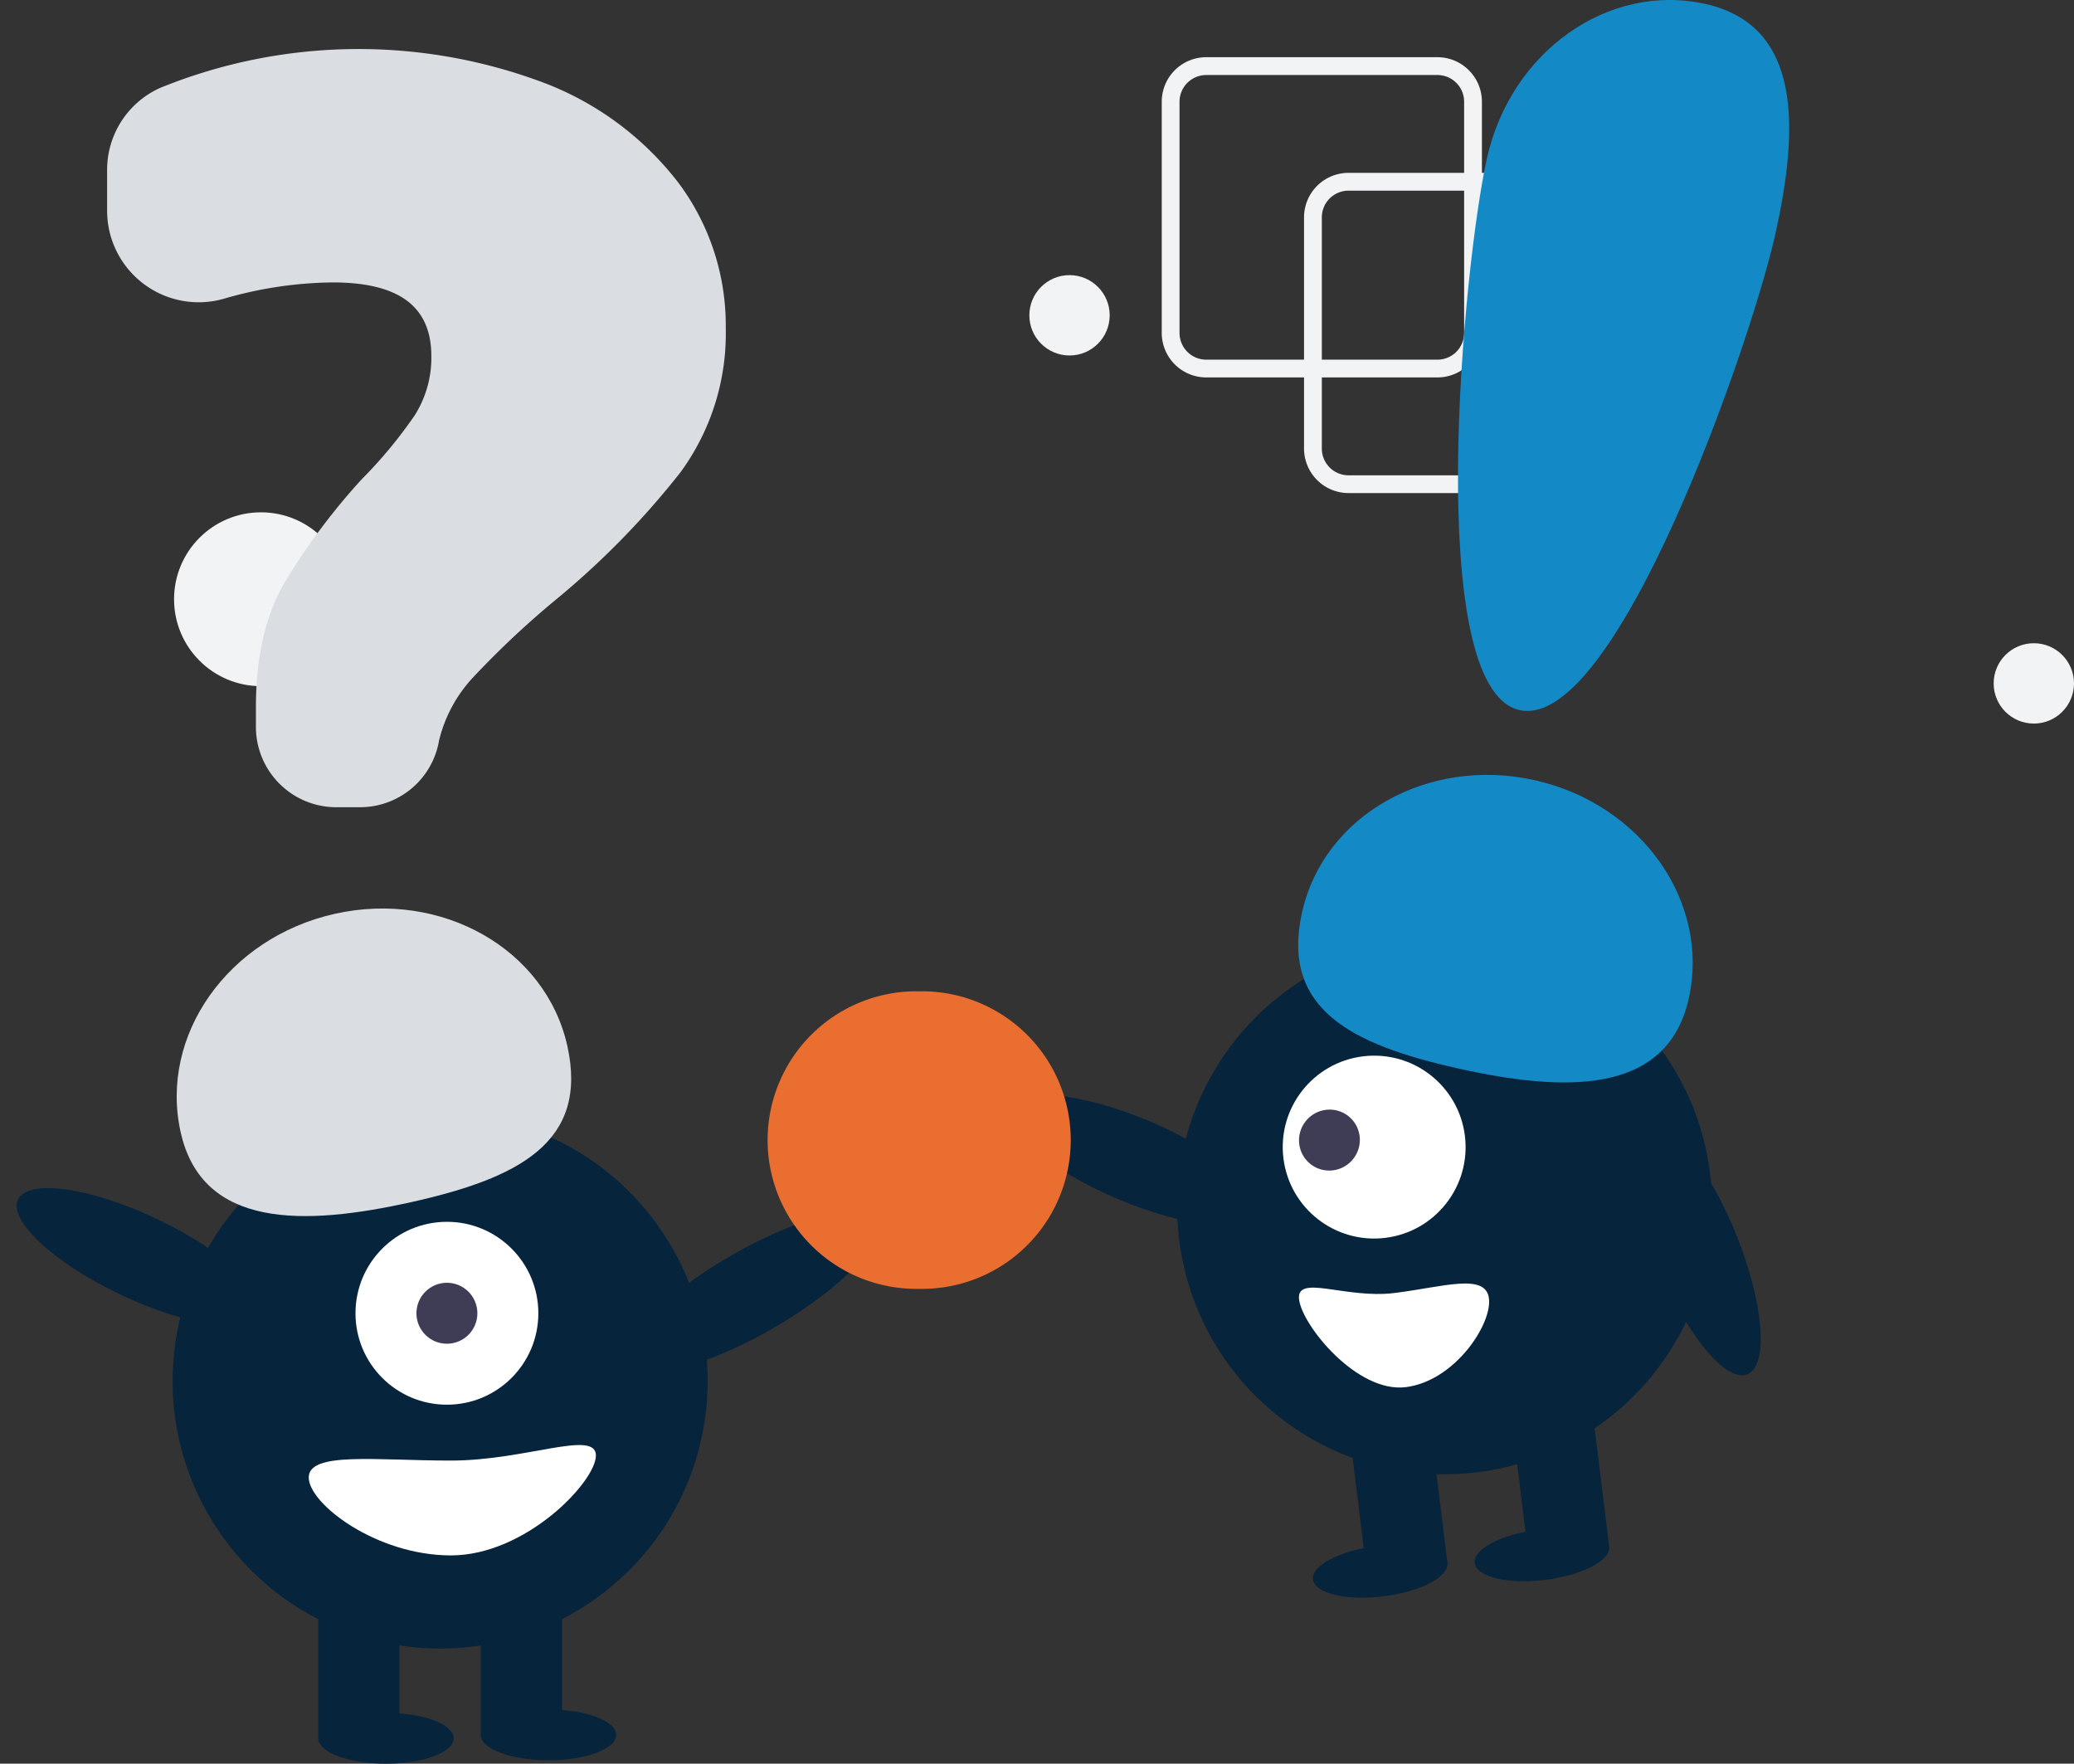 <?xml version="1.0" encoding="UTF-8"?>
<svg xmlns="http://www.w3.org/2000/svg" width="206.473" height="175.554" viewBox="0 0 206.473 175.554">
  <rect x="0" y="0" width="206.473" height="175.554" fill="#333333" stroke="none"/>
  <g transform="translate(3.841 -75.961)">
    <circle cx="8.652" cy="8.652" r="8.652" transform="translate(13.487 126.956)" fill="#f2f3f5"></circle>
    <path d="M550.109,326.874h-23.02a4.432,4.432,0,0,1-4.427-4.427v-23.02A4.432,4.432,0,0,1,527.088,295h23.02a4.432,4.432,0,0,1,4.427,4.427v23.02a4.432,4.432,0,0,1-4.427,4.427Zm-23.02-30.1a2.659,2.659,0,0,0-2.656,2.656v23.02a2.659,2.659,0,0,0,2.656,2.656h23.02a2.659,2.659,0,0,0,2.656-2.656v-23.02a2.659,2.659,0,0,0-2.656-2.656Z" transform="translate(-396.682 -201.835)" fill="#f2f3f5"></path>
    <path d="M534.109,313.874h-23.02a4.432,4.432,0,0,1-4.427-4.427v-23.02A4.432,4.432,0,0,1,511.089,282h23.02a4.432,4.432,0,0,1,4.427,4.427v23.02A4.432,4.432,0,0,1,534.109,313.874Zm-23.02-30.1a2.659,2.659,0,0,0-2.656,2.656v23.02a2.659,2.659,0,0,0,2.656,2.656h23.02a2.659,2.659,0,0,0,2.656-2.656v-23.02a2.659,2.659,0,0,0-2.656-2.656Z" transform="translate(-394.848 -200.345)" fill="#f2f3f5"></path>
    <ellipse cx="6.742" cy="2.528" rx="6.742" ry="2.528" transform="translate(27.84 246.458)" fill="#07243d"></ellipse>
    <ellipse cx="6.742" cy="2.528" rx="6.742" ry="2.528" transform="translate(44.022 246.121)" fill="#07243d"></ellipse>
    <ellipse cx="14.309" cy="4.18" rx="14.309" ry="4.18" transform="translate(56.531 208.089) rotate(-29.962)" fill="#07243d"></ellipse>
    <circle cx="26.632" cy="26.632" r="26.632" transform="translate(9.423 235.442) rotate(-80.783)" fill="#07243d"></circle>
    <rect width="8.091" height="14.496" transform="translate(27.84 234.322)" fill="#07243d"></rect>
    <rect width="8.091" height="14.496" transform="translate(44.022 234.322)" fill="#07243d"></rect>
    <circle cx="9.102" cy="9.102" r="9.102" transform="translate(31.549 197.577)" fill="#fff"></circle>
    <circle cx="3.034" cy="3.034" r="3.034" transform="translate(37.616 203.645)" fill="#3f3d56"></circle>
    <path d="M378.917,502.156c-2.15-9.63,4.724-19.361,15.353-21.735s20.99,3.509,23.14,13.14-4.894,13.182-15.524,15.556S381.067,511.787,378.917,502.156Z" transform="translate(-364.774 -313.502)" fill="#dadee2"></path>
    <ellipse cx="4.18" cy="13.316" rx="4.18" ry="13.316" transform="translate(-3.841 199.135) rotate(-64.626)" fill="#07243d"></ellipse>
    <path d="M399.782,569.489c0,2.607,6.711,7.753,14.158,7.753s14.43-7.338,14.43-9.945-6.983.506-14.43.506S399.782,566.882,399.782,569.489Z" transform="translate(-372.887 -346.46)" fill="#fff"></path>
    <ellipse cx="6.742" cy="2.528" rx="6.742" ry="2.528" transform="translate(142.664 229.027) rotate(-7)" fill="#07243d"></ellipse>
    <ellipse cx="6.742" cy="2.528" rx="6.742" ry="2.528" transform="translate(126.562 230.664) rotate(-7)" fill="#07243d"></ellipse>
    <ellipse cx="4.18" cy="13.316" rx="4.18" ry="13.316" transform="matrix(0.391, -0.921, 0.921, 0.391, 95.116, 190.079)" fill="#07243d"></ellipse>
    <circle cx="26.632" cy="26.632" r="26.632" transform="translate(110.298 172.885) rotate(-7)" fill="#07243d"></circle>
    <rect width="8.091" height="14.496" transform="translate(146.538 216.324) rotate(-7)" fill="#07243d"></rect>
    <rect width="8.091" height="14.496" transform="translate(130.478 218.296) rotate(-7)" fill="#07243d"></rect>
    <circle cx="9.102" cy="9.102" r="9.102" transform="translate(122.818 182.216) rotate(-7)" fill="#fff"></circle>
    <ellipse cx="3.043" cy="3.021" rx="3.043" ry="3.021" transform="matrix(0.616, -0.788, 0.788, 0.616, 124.253, 189.98)" fill="#3f3d56"></ellipse>
    <path d="M557.2,509.117c-10.63-2.374-17.674-5.925-15.524-15.556s12.511-15.513,23.141-13.14,17.5,12.1,15.353,21.735S567.828,511.49,557.2,509.117Z" transform="translate(-415.89 -326.805)" fill="#1389c6"></path>
    <path d="M557.2,509.117c-10.63-2.374-49.47-15.82-47.319-25.451s44.306-5.618,54.936-3.245,17.5,12.1,15.353,21.735S567.828,511.49,557.2,509.117Z" transform="translate(-336.231 656.522) rotate(-90)" fill="#1389c6"></path>
    <ellipse cx="4.18" cy="13.316" rx="4.18" ry="13.316" transform="translate(156.261 189.625) rotate(-22)" fill="#07243d"></ellipse>
    <path d="M546.783,567.8c-4.889,0-9.474-3.112-9.474-.506s4.584,9.945,9.474,9.945,9.3-5.147,9.3-7.753S551.672,567.8,546.783,567.8Z" transform="translate(-476.952 -292.265) rotate(-7)" fill="#fff"></path>
    <path d="M481.438,437.962h-2.365a8,8,0,0,1-7.991-7.991v-1.986c0-4.918.932-9.036,2.77-12.239a64.382,64.382,0,0,1,7.756-10.421,45.92,45.92,0,0,0,5.273-6.356,10.691,10.691,0,0,0,1.665-5.913c0-4.933-3.214-7.332-9.826-7.332a39.9,39.9,0,0,0-10.831,1.626,9.118,9.118,0,0,1-11.621-8.767v-4.019a8.944,8.944,0,0,1,5.276-8.2,52.351,52.351,0,0,1,38.659-.337,30.648,30.648,0,0,1,12.993,9.847,23.715,23.715,0,0,1,4.66,14.373,23.377,23.377,0,0,1-4.506,14.375,82.175,82.175,0,0,1-12.6,12.838,89.786,89.786,0,0,0-8.078,7.61,14.049,14.049,0,0,0-3.358,6.253,7.97,7.97,0,0,1-7.875,6.637Z" transform="translate(-449.446 -281.652)" fill="#dadee2"></path>
    <path d="M485.512,527.03H485.2a14.811,14.811,0,1,1,0-29.621h.312a14.811,14.811,0,1,1,0,29.621Z" transform="translate(-397.69 -322.777)" fill="#ea6e2f"></path>
    <circle cx="3.999" cy="3.999" r="3.999" transform="translate(194.634 139.986)" fill="#f2f3f5"></circle>
    <circle cx="3.999" cy="3.999" r="3.999" transform="translate(98.634 103.347)" fill="#f2f3f5"></circle>
  </g>
</svg>
